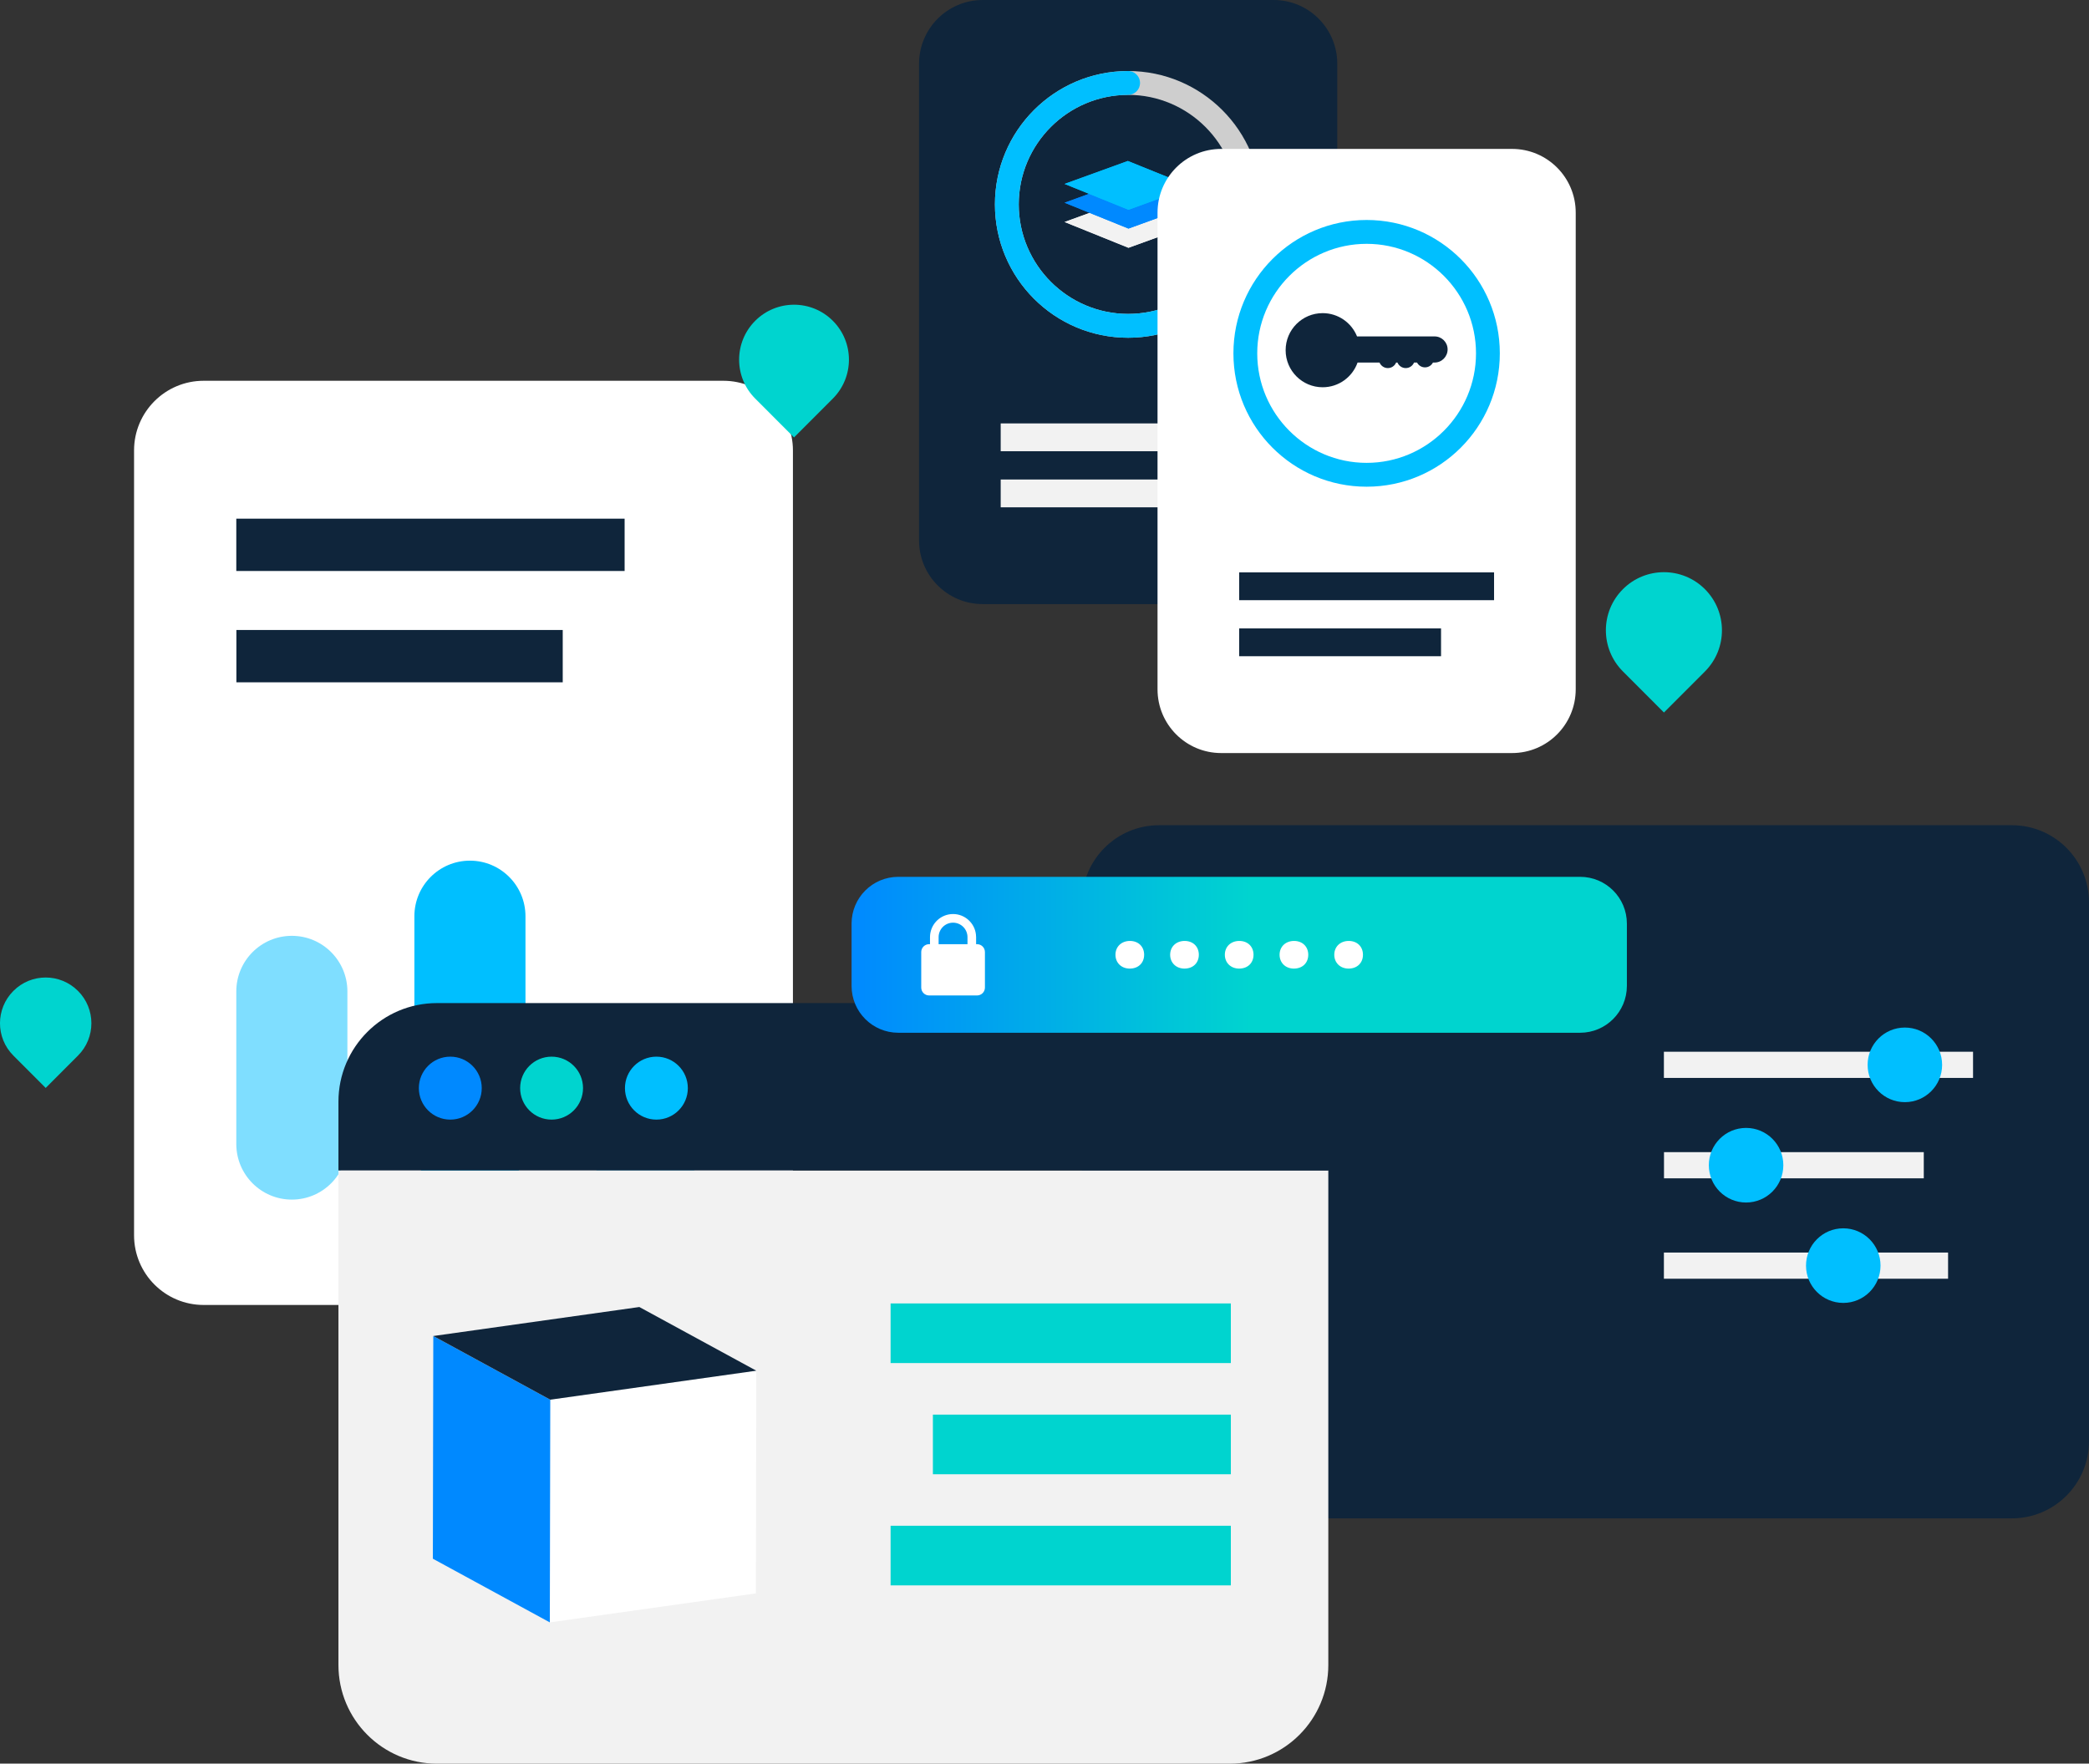 <svg xmlns="http://www.w3.org/2000/svg" width="597" height="504" viewBox="0 0 597 504" fill="none"><rect x="0" y="0" width="597" height="504" fill="#333333" stroke="none"/><g clip-path="url(#clip0_2268_1011)"><path d="M206.715 372.926H58.204C47.216 372.926 38.312 364.011 38.312 353.011V128.73C38.312 117.73 47.216 108.815 58.204 108.815H206.715C217.702 108.815 226.606 117.73 226.606 128.73V353.025C226.606 364.011 217.702 372.926 206.715 372.926Z" fill="white"></path><path d="M363.967 172.634H280.835C270.787 172.634 262.645 164.483 262.645 154.424V18.211C262.659 8.151 270.8 0 280.848 0H363.981C374.029 0 382.17 8.151 382.17 18.211V154.424C382.157 164.483 374.015 172.634 363.967 172.634Z" fill="#0F253B"></path><path d="M358.821 121.001H285.981V128.948H358.821V121.001Z" fill="#F2F2F2"></path><path d="M343.667 137.031H285.981V144.978H343.667V137.031Z" fill="#F2F2F2"></path><path d="M322.401 20.296C301.379 20.296 284.333 37.362 284.333 58.408C284.333 79.468 301.379 96.52 322.401 96.52C343.422 96.52 360.468 79.468 360.468 58.408C360.468 37.362 343.422 20.296 322.401 20.296ZM322.401 89.705C305.164 89.705 291.141 75.665 291.141 58.408C291.141 41.152 305.164 27.112 322.401 27.112C339.637 27.112 353.661 41.152 353.661 58.408C353.661 75.665 339.637 89.705 322.401 89.705Z" fill="#CECECE"></path><path d="M349.535 83.693C349.535 84.593 349.195 85.384 348.65 85.997C348.541 86.12 348.419 86.229 348.296 86.338C341.502 92.662 332.408 96.52 322.401 96.52C301.379 96.52 284.333 79.468 284.333 58.408C284.333 37.485 301.189 20.487 322.047 20.31C322.169 20.296 322.278 20.296 322.401 20.296C322.523 20.296 322.632 20.296 322.755 20.31C324.47 20.487 325.804 21.946 325.804 23.704C325.804 25.585 324.28 27.112 322.401 27.112C305.164 27.112 291.141 41.152 291.141 58.408C291.141 75.665 305.164 89.705 322.401 89.705C330.638 89.705 338.14 86.501 343.722 81.281C344.348 80.667 345.192 80.286 346.132 80.286C348.01 80.286 349.535 81.812 349.535 83.693Z" fill="#00BFFF"></path><path d="M304.239 63.438L322.319 56.868L340.577 64.256L322.496 70.812L304.239 63.438Z" fill="#F2F2F2"></path><path d="M340.577 64.256L322.319 56.868L304.239 63.438L322.496 70.812L340.577 64.256Z" fill="#F2F2F2"></path><path d="M304.239 57.931L322.319 51.361L340.577 58.749L322.496 65.319L304.239 57.931Z" fill="#0089FF"></path><path d="M340.577 58.749L322.319 51.361L304.239 57.931L322.496 65.319L340.577 58.749Z" fill="#0089FF"></path><path d="M304.239 52.56L322.319 46.004L340.577 53.378L322.496 59.948L304.239 52.56Z" fill="#00BFFF"></path><path d="M340.577 53.378L322.319 46.004L304.239 52.56L322.496 59.948L340.577 53.378Z" fill="#00BFFF"></path><path d="M487.25 168.382C480.769 161.894 470.272 161.894 463.792 168.382C457.311 174.87 457.311 185.379 463.792 191.868L475.528 203.618L487.264 191.868C493.717 185.379 493.717 174.87 487.25 168.382Z" fill="#00D4CF"></path><path d="M134.297 342.815C125.529 342.815 118.422 335.7 118.422 326.922V261.848C118.422 253.07 125.529 245.955 134.297 245.955C143.065 245.955 150.172 253.07 150.172 261.848V326.922C150.172 335.7 143.065 342.815 134.297 342.815Z" fill="#00BFFF"></path><path opacity="0.5" d="M184.441 342.815C175.673 342.815 168.566 335.7 168.566 326.922V304.213C168.566 295.435 175.673 288.319 184.441 288.319C193.209 288.319 200.316 295.435 200.316 304.213V326.922C200.316 335.7 193.209 342.815 184.441 342.815Z" fill="#00BFFF"></path><path opacity="0.5" d="M83.405 342.816C74.637 342.816 67.53 335.7 67.53 326.922V283.331C67.53 274.552 74.637 267.437 83.405 267.437C92.173 267.437 99.28 274.552 99.28 283.331V326.922C99.28 335.7 92.173 342.816 83.405 342.816Z" fill="#00BFFF"></path><path d="M238.016 91.681C231.889 85.547 221.95 85.547 215.824 91.681C209.697 97.815 209.697 107.765 215.824 113.899L226.92 125.008L238.016 113.899C244.143 107.752 244.143 97.815 238.016 91.681Z" fill="#00D4CF"></path><path d="M178.505 148.222H67.53V163.175H178.505V148.222Z" fill="#0F253B"></path><path d="M574.971 433.91H331.237C319.065 433.91 309.208 424.042 309.208 411.856V257.882C309.208 245.696 319.065 235.827 331.237 235.827H574.971C587.143 235.827 597 245.696 597 257.882V411.842C597 424.028 587.129 433.91 574.971 433.91Z" fill="#0F253B"></path><path d="M563.861 300.56H475.514V308.043H563.861V300.56Z" fill="#F2F2F2"></path><path d="M549.784 329.253H475.542V336.736H549.784V329.253Z" fill="#F2F2F2"></path><path d="M556.727 357.946H475.514V365.429H556.727V357.946Z" fill="#F2F2F2"></path><path d="M544.379 314.968C550.259 314.968 555.025 310.195 555.025 304.308C555.025 298.421 550.259 293.649 544.379 293.649C538.498 293.649 533.732 298.421 533.732 304.308C533.732 310.195 538.498 314.968 544.379 314.968Z" fill="#00BFFF"></path><path d="M499 343.647C504.88 343.647 509.647 338.875 509.647 332.988C509.647 327.101 504.88 322.329 499 322.329C493.12 322.329 488.353 327.101 488.353 332.988C488.353 338.875 493.12 343.647 499 343.647Z" fill="#00BFFF"></path><path d="M526.774 372.34C532.654 372.34 537.421 367.568 537.421 361.681C537.421 355.794 532.654 351.021 526.774 351.021C520.894 351.021 516.127 355.794 516.127 361.681C516.127 367.568 520.894 372.34 526.774 372.34Z" fill="#00BFFF"></path><path d="M160.819 180.036H67.557V194.989H160.819V180.036Z" fill="#0F253B"></path><path d="M22.288 283.18C17.182 278.069 8.918 278.069 3.826 283.18C-1.28 288.292 -1.28 296.566 3.826 301.664L13.057 310.905L22.288 301.664C27.393 296.566 27.393 288.278 22.288 283.18Z" fill="#00D4CF"></path><path d="M189.873 420.129C197.295 420.129 203.311 414.106 203.311 406.676C203.311 399.246 197.295 393.222 189.873 393.222C182.452 393.222 176.436 399.246 176.436 406.676C176.436 414.106 182.452 420.129 189.873 420.129Z" fill="#00D4CF"></path><path d="M185.095 410.343V408.434H184.169V406.921H185.095V405.899H184.169V404.359H185.095V403.037C185.095 400.024 186.81 398.307 190.35 398.307C193.863 398.307 195.578 400.038 195.578 403.037V403.2H192.201V402.914C192.201 401.755 191.657 401.142 190.432 401.142C189.261 401.142 188.689 401.742 188.689 402.914V404.359H193.686V405.899H188.689V406.921H193.686V408.434H188.689V410.465C188.689 411.61 189.22 412.237 190.432 412.237C191.657 412.237 192.201 411.61 192.201 410.465V409.579H195.578V410.343C195.578 413.355 193.863 415.073 190.35 415.073C186.81 415.073 185.095 413.355 185.095 410.343Z" fill="white"></path><path d="M379.611 334.473V475.811C379.611 491.391 367.003 504.013 351.455 504.013H124.876C109.328 504.013 96.72 491.391 96.72 475.811V334.473H379.611Z" fill="#F2F2F2"></path><path d="M379.611 314.845V334.473H96.72V314.845C96.72 299.278 109.328 286.656 124.876 286.656H351.455C367.003 286.656 379.611 299.278 379.611 314.845Z" fill="#0F253B"></path><path d="M128.688 319.957C133.651 319.957 137.674 315.929 137.674 310.96C137.674 305.992 133.651 301.964 128.688 301.964C123.725 301.964 119.702 305.992 119.702 310.96C119.702 315.929 123.725 319.957 128.688 319.957Z" fill="#0089FF"></path><path d="M187.586 319.957C192.549 319.957 196.572 315.929 196.572 310.96C196.572 305.992 192.549 301.964 187.586 301.964C182.623 301.964 178.6 305.992 178.6 310.96C178.6 315.929 182.623 319.957 187.586 319.957Z" fill="#00BFFF"></path><path d="M157.633 319.957C162.596 319.957 166.619 315.929 166.619 310.96C166.619 305.992 162.596 301.964 157.633 301.964C152.671 301.964 148.647 305.992 148.647 310.96C148.647 315.929 152.671 319.957 157.633 319.957Z" fill="#00D4CF"></path><path d="M351.754 372.49H254.517V389.528H351.754V372.49Z" fill="#00D4CF"></path><path d="M351.755 404.263H266.607V421.302H351.755V404.263Z" fill="#00D4CF"></path><path d="M351.754 436.023H254.517V453.061H351.754V436.023Z" fill="#00D4CF"></path><path d="M216.137 391.709L216.014 455.351L157.13 463.639L157.252 399.997L216.137 391.709Z" fill="white"></path><path d="M157.13 463.639L123.705 445.442L123.828 381.799L157.252 399.996L157.13 463.639Z" fill="#0089FF"></path><path d="M157.252 399.996L123.828 381.799L182.712 373.512L216.137 391.709L157.252 399.996Z" fill="#0F253B"></path><path d="M451.566 295.135H256.723C249.343 295.135 243.366 289.151 243.366 281.763V263.948C243.366 256.56 249.343 250.576 256.723 250.576H451.579C458.959 250.576 464.935 256.56 464.935 263.948V281.763C464.922 289.137 458.945 295.135 451.566 295.135Z" fill="url(#paint0_linear_2268_1011)"></path><path d="M279.228 269.822H265.518C264.279 269.822 263.271 270.831 263.271 272.071V282.226C263.271 283.467 264.279 284.475 265.518 284.475H279.228C280.467 284.475 281.475 283.467 281.475 282.226V272.071C281.475 270.831 280.467 269.822 279.228 269.822Z" fill="white"></path><path d="M278.956 267.805V273.421H276.492V267.805C276.492 265.528 274.64 263.675 272.366 263.675C270.093 263.675 268.241 265.528 268.241 267.805V273.612H265.777V267.805C265.777 267.614 265.79 267.41 265.804 267.219C266.103 263.852 268.922 261.208 272.366 261.208C275.729 261.208 278.52 263.756 278.901 267.014C278.942 267.273 278.956 267.532 278.956 267.805Z" fill="white"></path><path d="M272.38 267.219C272.366 267.41 272.353 267.6 272.353 267.805L272.38 267.219Z" fill="white"></path><path d="M318.779 272.848C318.779 270.531 320.495 268.896 322.918 268.896C325.342 268.896 326.975 270.531 326.975 272.848C326.975 275.111 325.396 276.801 322.85 276.801C320.427 276.788 318.779 275.098 318.779 272.848Z" fill="white"></path><path d="M334.409 272.848C334.409 270.531 336.125 268.896 338.548 268.896C340.972 268.896 342.605 270.531 342.605 272.848C342.605 275.111 341.026 276.801 338.48 276.801C336.07 276.788 334.409 275.098 334.409 272.848Z" fill="white"></path><path d="M350.039 272.848C350.039 270.531 351.755 268.896 354.178 268.896C356.601 268.896 358.235 270.531 358.235 272.848C358.235 275.111 356.656 276.801 354.11 276.801C351.7 276.788 350.039 275.098 350.039 272.848Z" fill="white"></path><path d="M365.683 272.848C365.683 270.531 367.398 268.896 369.822 268.896C372.231 268.896 373.879 270.531 373.879 272.848C373.879 275.111 372.299 276.801 369.753 276.801C367.33 276.788 365.683 275.098 365.683 272.848Z" fill="white"></path><path d="M381.312 272.848C381.312 270.531 383.028 268.896 385.451 268.896C387.875 268.896 389.509 270.531 389.509 272.848C389.509 275.111 387.929 276.801 385.383 276.801C382.974 276.788 381.312 275.098 381.312 272.848Z" fill="white"></path><path d="M432.123 215.204H348.991C338.943 215.204 330.801 207.053 330.801 196.993V60.767C330.801 50.707 338.943 42.556 348.991 42.556H432.123C442.171 42.556 450.313 50.707 450.313 60.767V196.979C450.313 207.053 442.171 215.204 432.123 215.204Z" fill="white"></path><path d="M426.977 163.57H354.137V171.517H426.977V163.57Z" fill="#0F253B"></path><path d="M411.824 179.586H354.137V187.533H411.824V179.586Z" fill="#0F253B"></path><path d="M390.557 62.866C369.536 62.866 352.49 79.931 352.49 100.978C352.49 122.037 369.536 139.089 390.557 139.089C411.578 139.089 428.624 122.037 428.624 100.978C428.624 79.931 411.578 62.866 390.557 62.866ZM390.557 132.274C373.321 132.274 359.297 118.234 359.297 100.978C359.297 83.721 373.321 69.681 390.557 69.681C407.793 69.681 421.817 83.721 421.817 100.978C421.817 118.234 407.793 132.274 390.557 132.274Z" fill="#00BFFF"></path><path d="M413.702 99.86C413.702 100.896 413.28 101.823 412.613 102.504C411.932 103.186 411.007 103.608 409.972 103.608H409.509C409.087 104.426 408.229 104.985 407.235 104.985C406.241 104.985 405.397 104.426 404.962 103.608H404.104C403.723 104.535 402.81 105.19 401.735 105.19C400.659 105.19 399.761 104.535 399.366 103.608H398.985C398.603 104.535 397.691 105.19 396.616 105.19C395.554 105.19 394.641 104.535 394.247 103.608H387.97C386.513 107.725 382.592 110.669 377.99 110.669C372.15 110.669 367.412 105.926 367.412 100.078C367.412 94.23 372.15 89.487 377.99 89.487C382.443 89.487 386.255 92.24 387.82 96.139H409.945C412.028 96.125 413.702 97.802 413.702 99.86Z" fill="#0F253B"></path></g><defs><linearGradient id="paint0_linear_2268_1011" x1="243.357" y1="272.842" x2="464.928" y2="272.842" gradientUnits="userSpaceOnUse"><stop stop-color="#0089FF"></stop><stop offset="0.515" stop-color="#00D4CF"></stop></linearGradient><clipPath id="clip0_2268_1011"><rect width="597" height="504" fill="white"></rect></clipPath></defs></svg>